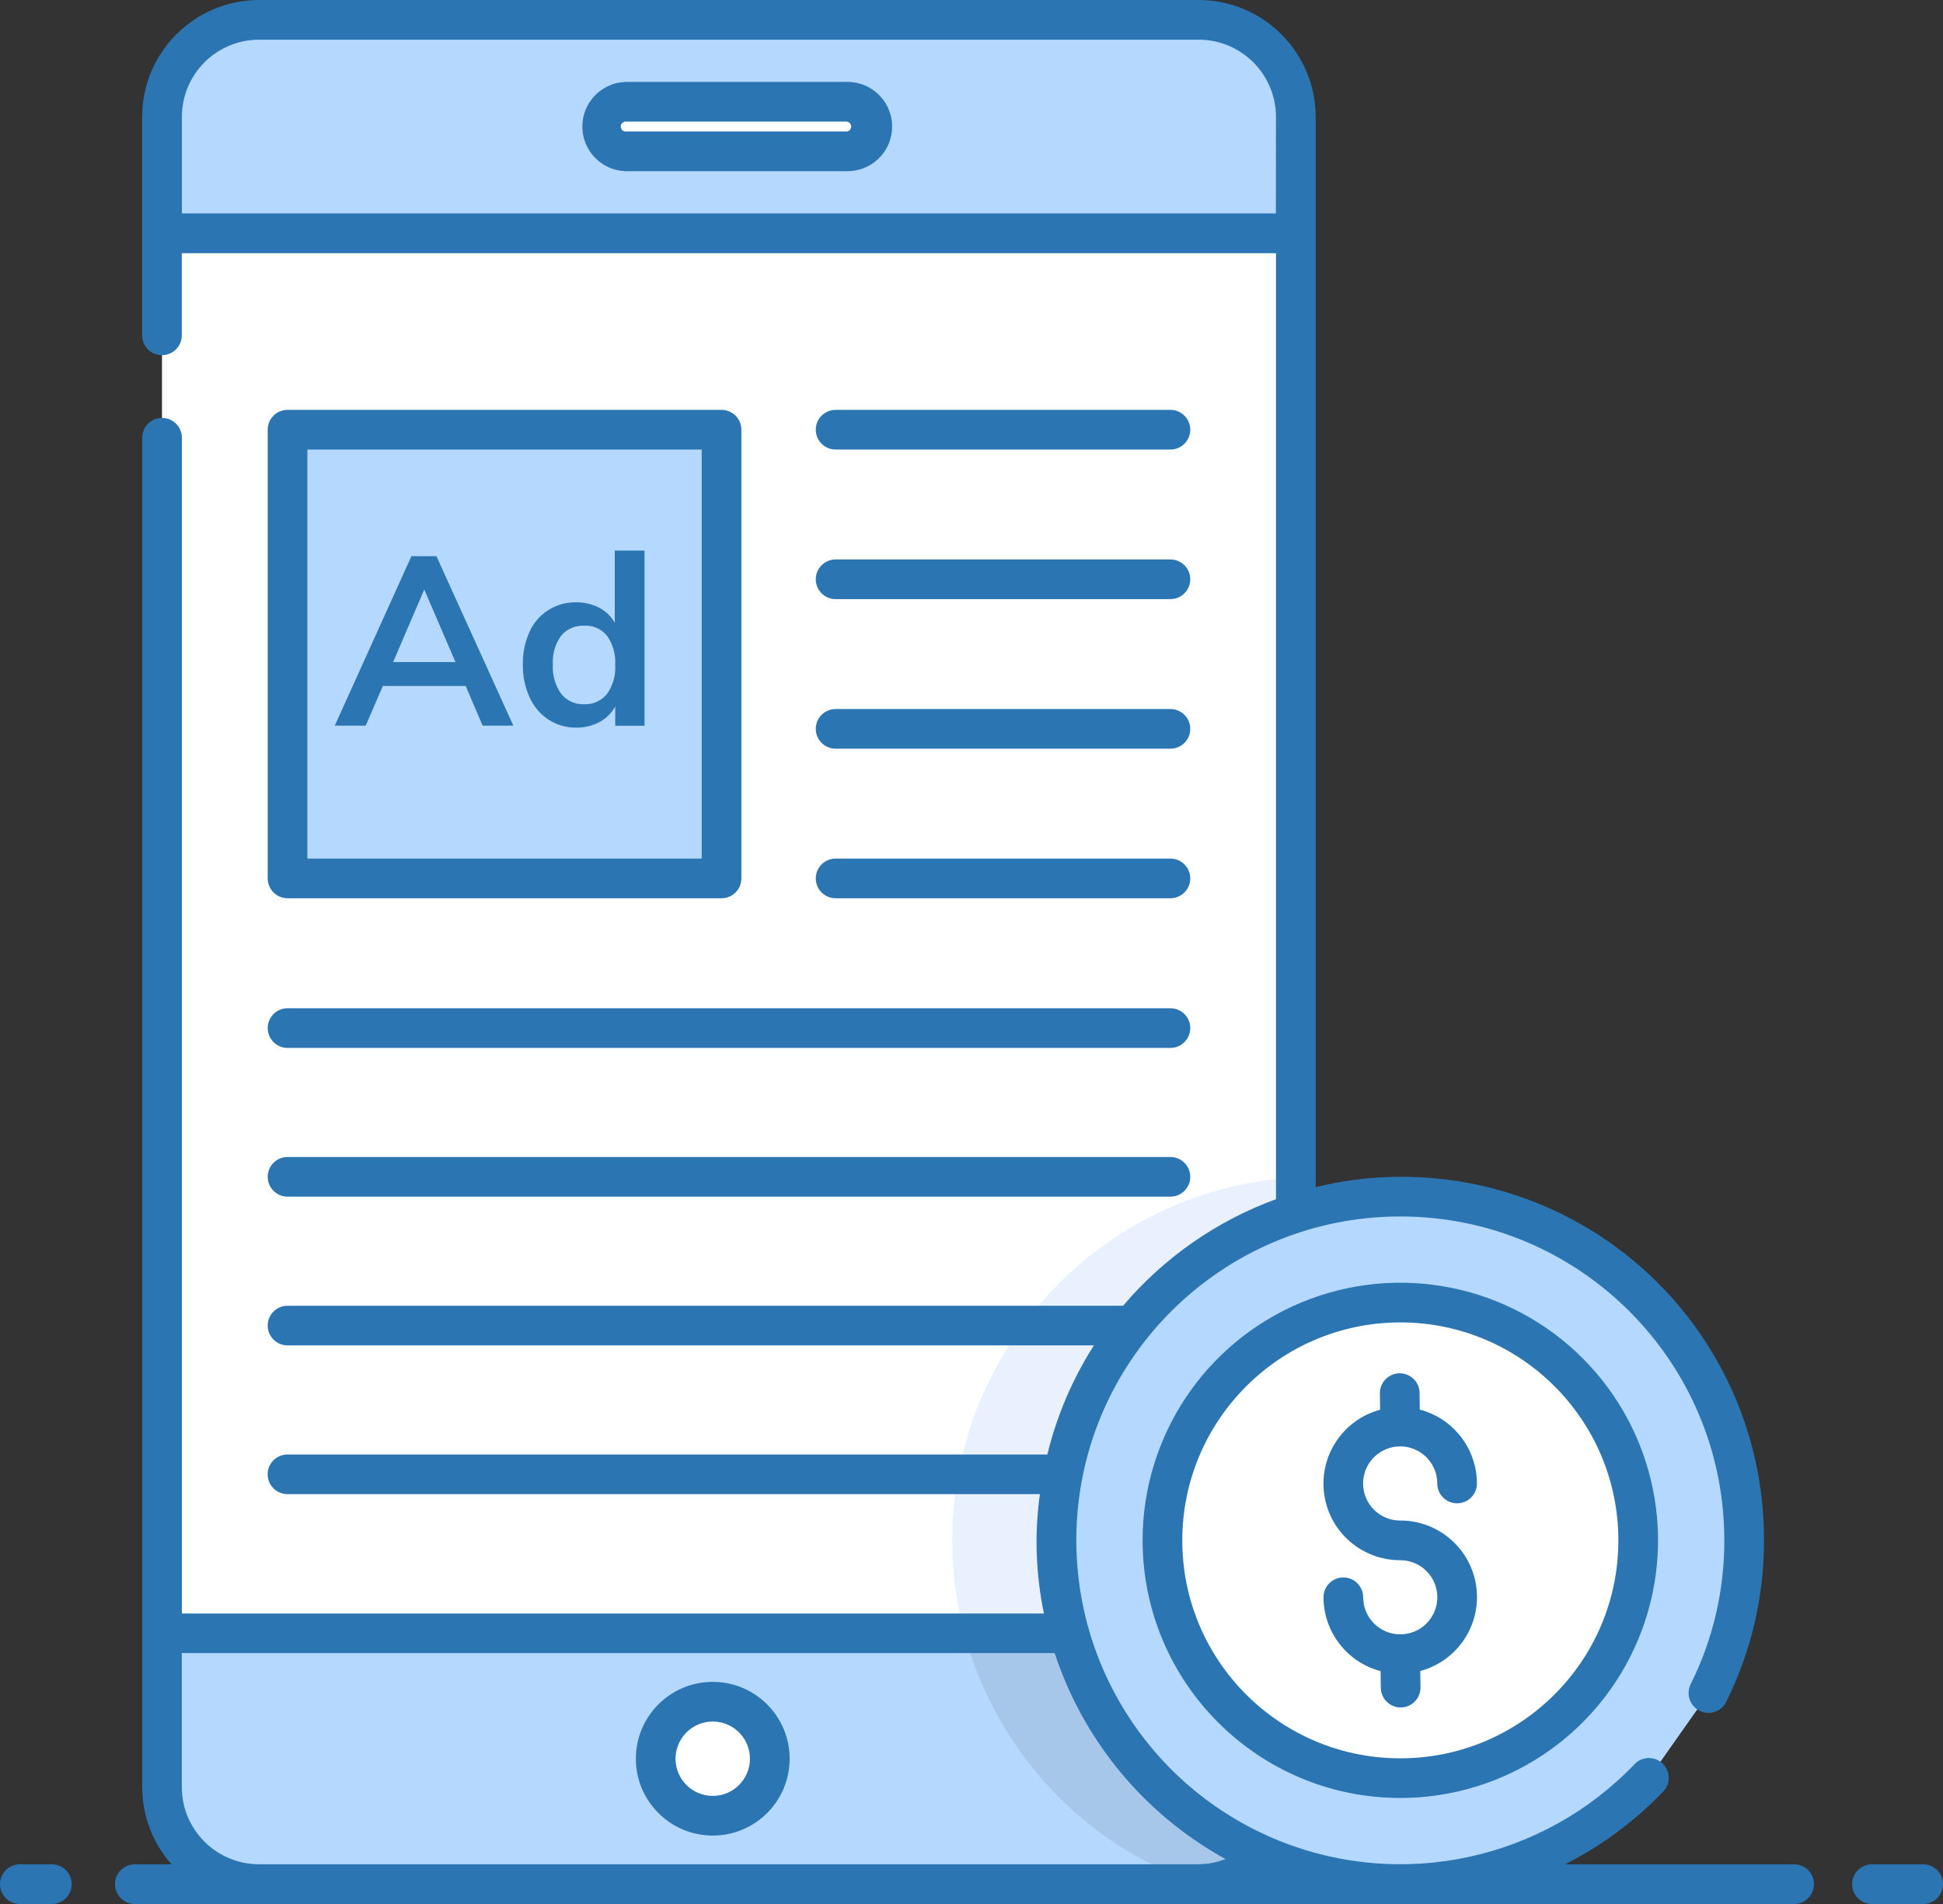<svg xmlns="http://www.w3.org/2000/svg" width="100" height="98" viewBox="0 0 100 98"><rect x="0" y="0" width="100" height="98" fill="#333333" stroke="none"/><g fill="none" fill-rule="evenodd"><path fill="#FFF" fill-rule="nonzero" d="M66.693,6.027 L66.693,91.988 C66.693,94.744 64.457,96.979 61.7,96.979 L13.33,96.979 C10.573,96.979 8.337,94.744 8.337,91.988 L8.337,6.027 C8.335,4.701 8.86,3.43 9.797,2.491 C10.734,1.553 12.005,1.025 13.33,1.025 L61.69,1.025 C63.016,1.025 64.289,1.552 65.227,2.49 C66.166,3.428 66.693,4.7 66.693,6.027 Z"/><path fill="#E9F1FE" fill-rule="nonzero" d="M66.693,60.598 L66.693,91.988 C66.692,94.744 64.457,96.979 61.7,96.979 L61.669,96.979 C55.756,94.947 51.243,90.106 49.63,84.066 C49.214,82.508 49.005,80.902 49.007,79.289 C49.019,69.359 56.776,61.161 66.693,60.598 Z"/><path fill="#B5D8FE" fill-rule="nonzero" d="M66.687 12.006 66.687 6.018C66.687 3.26 64.45 1.025 61.692 1.025L13.332 1.025C10.574 1.025 8.337 3.26 8.337 6.018L8.337 12.006 66.687 12.006ZM66.693 84.066 66.693 91.988C66.693 94.744 64.457 96.979 61.7 96.979L13.33 96.979C10.573 96.979 8.337 94.744 8.337 91.988L8.337 84.066 66.693 84.066Z"/><rect width="13.904" height="2.555" x="30.892" y="5.238" fill="#FFF" fill-rule="nonzero" rx="1.25"/><path fill="#FFF" fill-rule="nonzero" d="M39.628,90.522 C39.628,91.71 38.913,92.781 37.815,93.236 C36.717,93.691 35.453,93.439 34.613,92.599 C33.772,91.759 33.521,90.496 33.976,89.398 C34.431,88.301 35.503,87.585 36.691,87.586 C38.313,87.586 39.628,88.9 39.628,90.522 L39.628,90.522 Z"/><rect width="22.336" height="23.095" x="14.799" y="22.117" fill="#B5D8FE" fill-rule="nonzero"/><path fill="#000" fill-opacity=".08" fill-rule="nonzero" d="M66.693,84.066 L66.693,91.988 C66.692,94.744 64.457,96.979 61.7,96.979 L61.669,96.979 C55.756,94.947 51.243,90.106 49.63,84.066 L66.693,84.066 Z"/><path fill="#B5D8FE" fill-rule="nonzero" d="M84.847,91.545 C78.456,98.197 68.018,98.805 60.897,92.94 C53.777,87.075 52.377,76.717 57.685,69.173 C62.993,61.629 73.218,59.446 81.146,64.164 C89.074,68.882 92.029,78.909 87.926,87.17"/><ellipse cx="72.07" cy="79.284" fill="#FFF" fill-rule="nonzero" rx="12.243" ry="12.239"/><path fill="#2A75B2" d="M61.691,-4.26325641e-14 C65.016,0.003 67.712,2.698 67.715,6.023 L67.715,6.023 L67.715,61.101 C73.288,59.741 79.177,61.021 83.682,64.572 C88.187,68.122 90.807,73.548 90.786,79.283 C90.794,82.17 90.127,85.019 88.838,87.602 C88.585,88.103 87.975,88.305 87.473,88.055 C86.971,87.806 86.764,87.198 87.01,86.694 C88.158,84.392 88.753,81.855 88.745,79.283 C88.745,70.076 81.28,62.612 72.07,62.612 C62.86,62.612 55.394,70.076 55.394,79.283 C55.395,86.09 59.535,92.214 65.853,94.752 C72.172,97.29 79.399,95.732 84.111,90.818 C84.361,90.544 84.739,90.428 85.1,90.513 C85.461,90.599 85.747,90.873 85.847,91.23 C85.948,91.586 85.847,91.969 85.584,92.23 C84.126,93.747 82.424,95.007 80.547,95.958 L80.547,95.958 L92.339,95.958 C92.903,95.958 93.36,96.415 93.36,96.979 C93.36,97.543 92.903,98 92.339,98 L92.339,98 L6.937,98 C6.373,98 5.916,97.543 5.916,96.979 C5.916,96.415 6.373,95.958 6.937,95.958 L6.937,95.958 L8.829,95.958 C7.857,94.864 7.32,93.451 7.319,91.988 L7.319,91.988 L7.319,22.53 C7.319,21.966 7.776,21.509 8.34,21.509 C8.904,21.509 9.361,21.966 9.361,22.53 L9.361,22.53 L9.361,83.049 L53.729,83.049 C53.307,81.028 53.236,78.95 53.519,76.904 L53.519,76.904 L14.796,76.904 C14.232,76.904 13.775,76.447 13.775,75.884 C13.775,75.32 14.232,74.863 14.796,74.863 L14.796,74.863 L53.904,74.863 C54.387,72.872 55.198,70.975 56.301,69.248 L56.301,69.248 L14.799,69.248 C14.235,69.248 13.778,68.791 13.778,68.228 C13.778,67.664 14.235,67.207 14.799,67.207 L14.799,67.207 L57.803,67.207 C59.907,64.729 62.618,62.839 65.671,61.723 L65.671,61.723 L65.671,13.031 L9.357,13.031 L9.357,17.262 C9.357,17.825 8.9,18.282 8.336,18.282 C7.772,18.282 7.315,17.825 7.315,17.262 L7.315,17.262 L7.315,6.023 C7.315,2.7 10.007,0.005 13.331,-4.26325641e-14 L13.331,-4.26325641e-14 Z M54.28,85.086 L9.357,85.086 L9.357,91.983 C9.36,94.176 11.137,95.952 13.329,95.954 L13.329,95.954 L61.693,95.954 C62.165,95.951 62.633,95.86 63.072,95.686 C58.906,93.391 55.765,89.604 54.28,85.086 L54.28,85.086 Z M36.682,86.567 C38.866,86.566 40.638,88.336 40.64,90.52 C40.641,92.704 38.872,94.476 36.687,94.478 C34.501,94.478 32.729,92.708 32.726,90.523 C32.726,88.339 34.497,86.568 36.682,86.567 Z M66.993,67.032 C71.95,64.98 77.655,66.114 81.449,69.906 C85.242,73.698 86.377,79.402 84.324,84.357 C82.271,89.312 77.435,92.543 72.07,92.543 C64.747,92.537 58.812,86.604 58.806,79.284 C58.806,73.921 62.037,69.085 66.993,67.032 Z M36.687,88.608 C36.178,88.607 35.691,88.809 35.331,89.168 C34.971,89.527 34.769,90.014 34.768,90.523 C34.769,91.579 35.625,92.435 36.682,92.436 C37.739,92.436 38.596,91.58 38.597,90.524 C38.599,89.468 37.744,88.61 36.687,88.608 Z M72.07,68.065 C65.875,68.071 60.854,73.09 60.848,79.284 C60.848,85.48 65.872,90.502 72.07,90.502 C78.268,90.502 83.292,85.48 83.292,79.284 C83.292,73.088 78.268,68.065 72.07,68.065 Z M72.04,70.684 C72.599,70.684 73.054,71.132 73.061,71.69 L73.061,71.69 L73.073,72.553 C74.801,73.008 76.008,74.568 76.013,76.355 C76.013,76.919 75.556,77.376 74.992,77.376 C74.428,77.376 73.971,76.919 73.971,76.355 C73.971,75.583 73.506,74.888 72.793,74.592 C72.079,74.297 71.258,74.461 70.713,75.007 C70.167,75.553 70.004,76.374 70.3,77.087 C70.596,77.8 71.293,78.264 72.065,78.263 C74.044,78.258 75.72,79.721 75.981,81.682 C76.243,83.643 75.009,85.494 73.097,86.007 L73.097,86.007 L73.108,86.849 C73.112,87.12 73.008,87.381 72.819,87.575 C72.631,87.769 72.372,87.88 72.102,87.884 L72.102,87.884 L72.087,87.884 C71.529,87.884 71.073,87.435 71.066,86.876 L71.066,86.876 L71.055,86.014 C69.327,85.558 68.122,83.999 68.116,82.212 C68.116,81.649 68.573,81.192 69.137,81.192 C69.701,81.192 70.158,81.649 70.158,82.212 C70.158,83.266 71.012,84.12 72.066,84.12 C73.119,84.121 73.974,83.268 73.975,82.214 C73.976,81.161 73.124,80.306 72.07,80.305 L72.07,80.305 C70.086,80.309 68.411,78.846 68.149,76.886 C67.888,74.925 69.12,73.075 71.03,72.56 L71.03,72.56 L71.019,71.719 C71.015,71.448 71.119,71.187 71.308,70.993 C71.497,70.799 71.755,70.687 72.026,70.684 L72.026,70.684 Z M60.238,59.551 C60.801,59.551 61.259,60.008 61.259,60.572 C61.259,61.135 60.801,61.592 60.238,61.592 L60.238,61.592 L14.799,61.592 C14.235,61.592 13.778,61.135 13.778,60.572 C13.778,60.008 14.235,59.551 14.799,59.551 L14.799,59.551 Z M60.238,51.895 C60.801,51.895 61.259,52.352 61.259,52.916 C61.259,53.48 60.801,53.937 60.238,53.937 L60.238,53.937 L14.799,53.937 C14.235,53.937 13.778,53.48 13.778,52.916 C13.778,52.352 14.235,51.895 14.799,51.895 L14.799,51.895 Z M60.238,44.192 C60.801,44.192 61.259,44.649 61.259,45.213 C61.259,45.777 60.801,46.234 60.238,46.234 L60.238,46.234 L43.007,46.234 C42.443,46.234 41.985,45.777 41.985,45.213 C41.985,44.649 42.443,44.192 43.007,44.192 L43.007,44.192 Z M37.135,21.097 C37.699,21.097 38.156,21.554 38.156,22.117 L38.156,22.117 L38.156,45.213 C38.156,45.777 37.699,46.234 37.135,46.234 L37.135,46.234 L14.799,46.234 C14.235,46.234 13.778,45.777 13.778,45.213 L13.778,45.213 L13.778,22.117 C13.778,21.554 14.235,21.097 14.799,21.097 L14.799,21.097 Z M36.114,23.138 L15.82,23.138 L15.82,44.192 L36.114,44.192 L36.114,23.138 Z M60.238,36.494 C60.801,36.494 61.259,36.951 61.259,37.515 C61.259,38.079 60.801,38.536 60.238,38.536 L60.238,38.536 L43.007,38.536 C42.443,38.536 41.985,38.079 41.985,37.515 C41.985,36.951 42.443,36.494 43.007,36.494 L43.007,36.494 Z M33.171,28.338 L33.171,37.354 L31.664,37.354 L31.664,36.362 C31.478,36.702 31.197,36.981 30.855,37.164 C30.486,37.36 30.073,37.458 29.655,37.451 C29.151,37.458 28.656,37.316 28.233,37.042 C27.807,36.761 27.469,36.363 27.259,35.897 C27.018,35.365 26.899,34.785 26.91,34.201 C26.898,33.623 27.015,33.049 27.253,32.522 C27.673,31.578 28.621,30.978 29.655,31.003 C30.065,30.997 30.471,31.091 30.837,31.278 C31.175,31.454 31.454,31.725 31.64,32.057 L31.64,32.057 L31.64,28.338 L33.171,28.338 Z M22.462,28.627 L26.42,37.349 L24.839,37.349 L23.968,35.307 L19.705,35.307 L18.822,37.349 L17.23,37.349 L21.175,28.627 L22.462,28.627 Z M30.222,32.204 L29.919,32.204 C29.517,32.224 29.138,32.411 28.877,32.723 C28.57,33.153 28.421,33.674 28.454,34.201 C28.421,34.736 28.57,35.266 28.877,35.706 C29.16,36.067 29.601,36.269 30.059,36.246 C30.514,36.269 30.953,36.073 31.24,35.72 C31.548,35.284 31.697,34.757 31.663,34.225 C31.697,33.694 31.55,33.167 31.247,32.73 C30.962,32.376 30.525,32.18 30.071,32.204 Z M21.836,30.342 L20.232,34.078 L23.442,34.078 L21.836,30.342 Z M60.238,28.795 C60.801,28.795 61.259,29.253 61.259,29.816 C61.259,30.38 60.801,30.837 60.238,30.837 L60.238,30.837 L43.007,30.837 C42.443,30.837 41.985,30.38 41.985,29.816 C41.985,29.253 42.443,28.795 43.007,28.795 L43.007,28.795 Z M60.238,21.097 C60.801,21.097 61.259,21.554 61.259,22.117 C61.259,22.681 60.801,23.138 60.238,23.138 L60.238,23.138 L43.007,23.138 C42.443,23.138 41.985,22.681 41.985,22.117 C41.985,21.554 42.443,21.097 43.007,21.097 L43.007,21.097 Z M61.697,2.042 L13.333,2.042 C12.279,2.043 11.267,2.463 10.522,3.209 C9.777,3.956 9.36,4.968 9.361,6.023 L9.361,6.023 L9.361,10.985 L65.666,10.985 L65.67,6.013 C65.665,3.822 63.889,2.047 61.697,2.042 L61.697,2.042 Z M43.518,4.217 C44.362,4.181 45.157,4.611 45.59,5.336 C46.023,6.062 46.023,6.966 45.59,7.691 C45.157,8.416 44.362,8.846 43.518,8.81 L43.518,8.81 L32.174,8.81 C30.943,8.759 29.971,7.746 29.971,6.514 C29.971,5.282 30.943,4.269 32.174,4.217 L32.174,4.217 Z M43.577,6.258 L43.518,6.258 L32.174,6.258 C32.045,6.275 31.949,6.384 31.949,6.514 C31.949,6.643 32.045,6.753 32.174,6.769 L32.174,6.769 L43.518,6.769 C43.617,6.781 43.714,6.736 43.768,6.652 C43.821,6.567 43.821,6.46 43.768,6.376 C43.714,6.292 43.617,6.246 43.518,6.258 Z M2.669,95.958 L1.021,95.958 C0.457,95.958 1.48769885e-14,96.415 1.48769885e-14,96.979 C1.48769885e-14,97.543 0.457,98 1.021,98 L2.669,98 C3.233,98 3.69,97.543 3.69,96.979 C3.69,96.415 3.233,95.958 2.669,95.958 Z M98.979,95.958 L96.344,95.958 C95.781,95.958 95.323,96.415 95.323,96.979 C95.323,97.543 95.781,98 96.344,98 L98.979,98 C99.543,98 100,97.543 100,96.979 C100,96.415 99.543,95.958 98.979,95.958 Z"/></g></svg>